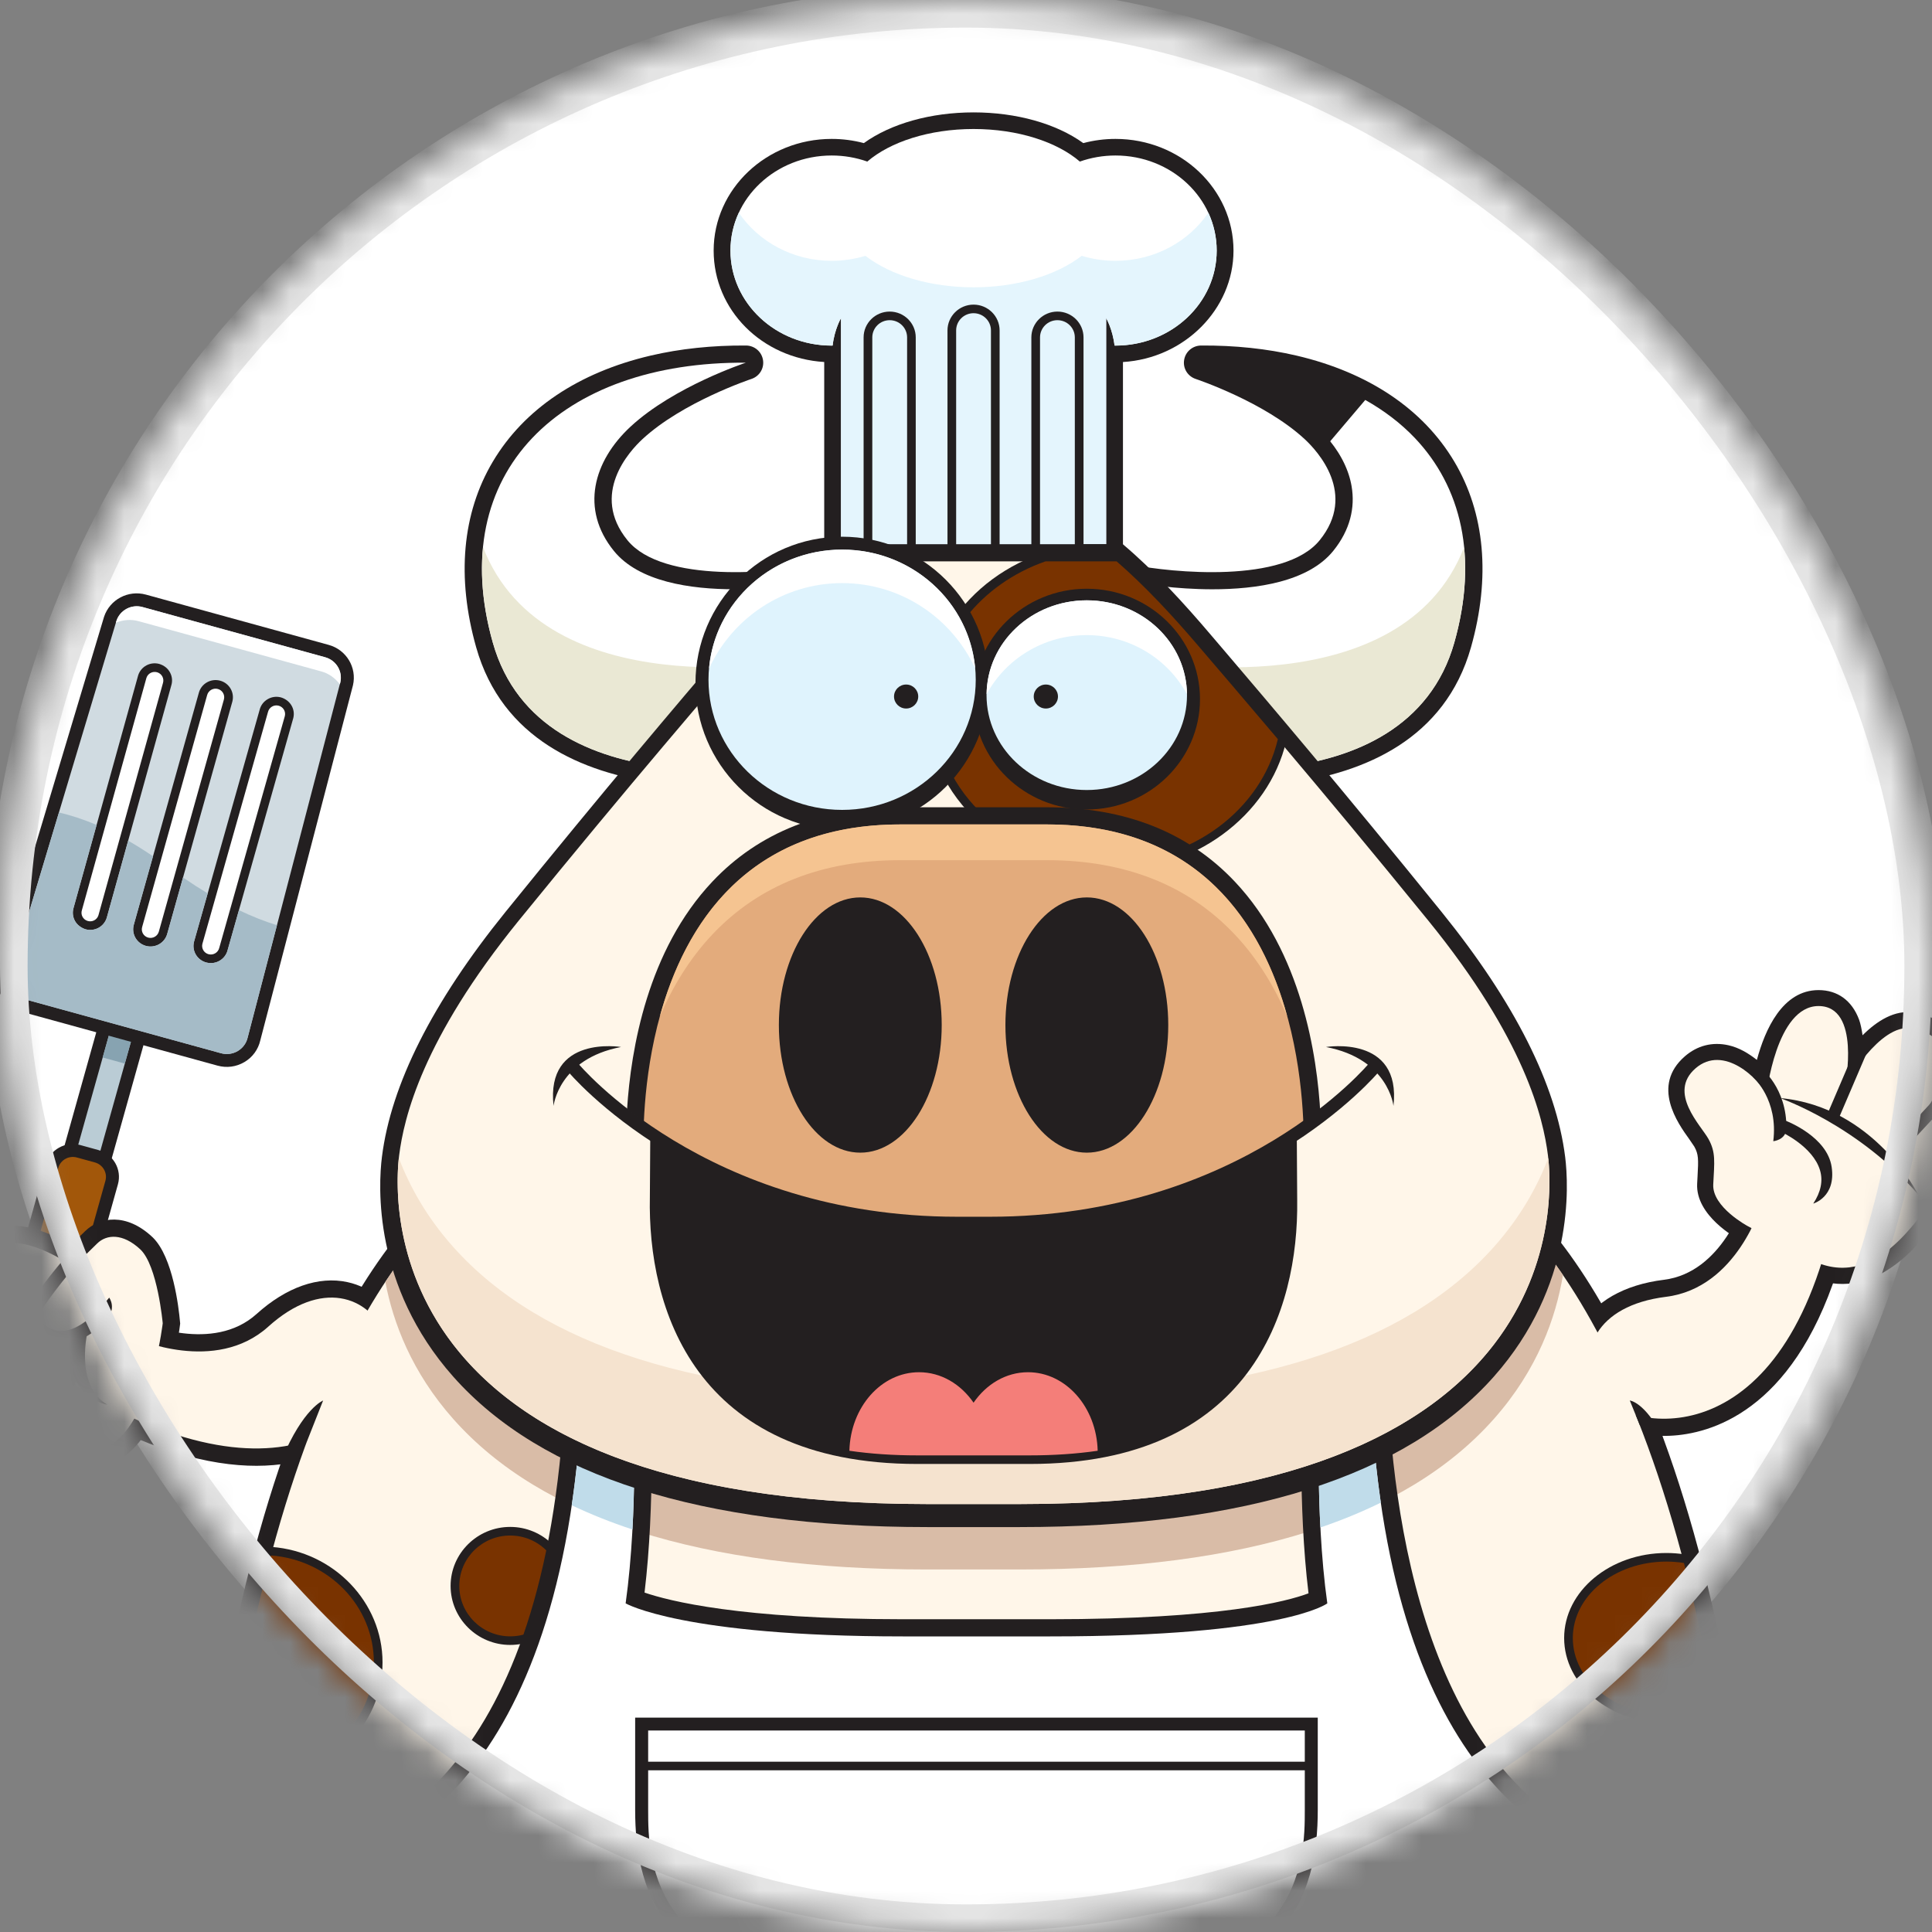 <svg width="70" height="70" viewBox="0 0 70 70" fill="none" xmlns="http://www.w3.org/2000/svg">
<rect x="0" y="0" width="70" height="70" fill="#808080" stroke="none"/>
<mask id="mask0_879_103362" style="mask-type:alpha" maskUnits="userSpaceOnUse" x="0" y="0" width="70" height="70">
<rect x="1.155" y="1.155" width="67.689" height="67.689" rx="33.845" fill="#C4C4C4" stroke="#E6E6E6" stroke-width="2.311"/>
</mask>
<g mask="url(#mask0_879_103362)">
<rect width="70" height="70" rx="35" fill="white"/>
<rect width="70" height="70" rx="35" stroke="#E6E6E6"/>
<g clip-path="url(#clip0_879_103362)">
<path d="M65.89 35.873C64.582 35.873 63.949 37.307 63.655 38.403C63.353 38.165 63.008 37.956 62.622 37.871C62.042 37.742 61.497 37.881 61.046 38.272C59.818 39.341 60.789 40.696 61.205 41.274L61.389 41.545C61.543 41.824 61.54 41.999 61.505 42.626L61.491 42.889C61.432 44.042 62.888 44.851 63.054 44.939C63.055 44.94 65.061 46.002 65.061 46.002L65.026 45.982C67.528 47.534 69.318 45.32 69.991 44.486L70.223 44.212C70.628 43.852 71.122 43.551 71.127 43.548L71.056 43.584C72.253 43.065 73.1 42.085 73.165 41.147C73.207 40.543 72.921 40.007 72.381 39.68C71.882 39.377 71.334 39.362 70.829 39.467C70.909 39.252 70.974 39.044 71.007 38.849C71.074 38.447 71.04 38.087 70.905 37.766C70.667 37.197 70.115 36.814 69.351 36.689C68.652 36.574 68.004 36.992 67.484 37.51C67.452 37.291 67.412 37.09 67.358 36.944C67.101 36.253 66.58 35.873 65.89 35.873Z" fill="#231F20"/>
<path d="M64.233 42.151C63.866 42.272 63.39 42.606 63.203 43.51L63.214 43.463C63.206 43.49 62.416 46.105 60.286 46.369C58.841 46.548 57.767 47.163 57.262 48.1C56.845 48.872 56.849 49.798 57.275 50.641C57.682 51.447 59.111 52.175 60.797 51.999C62.425 51.829 65.378 50.703 66.849 45.073C67.007 44.57 67.084 43.49 66.306 42.811C65.969 42.517 65.094 41.865 64.233 42.151Z" fill="#231F20"/>
<path d="M35.181 86.223C23.52 86.223 15.425 83.628 11.123 78.511C6.592 73.124 7.146 66.32 8.135 60.995C11.145 44.786 17.29 42.119 17.551 42.014L17.665 41.967H53.095L53.209 42.014C53.469 42.119 59.614 44.786 62.624 60.995C63.613 66.32 64.167 73.124 59.636 78.511C55.334 83.628 47.24 86.223 35.579 86.223H35.181Z" fill="#231F20"/>
<path d="M2.537 42.54C2.286 42.471 2.139 42.214 2.209 41.965L3.825 36.201C3.894 35.953 4.154 35.807 4.405 35.877L5.206 36.097C5.457 36.166 5.604 36.423 5.534 36.671L3.918 42.435C3.848 42.684 3.589 42.829 3.338 42.76L2.537 42.54Z" fill="#231F20"/>
<path d="M3.464 42.311L2.662 42.09L4.278 36.326L5.08 36.547L3.464 42.311Z" fill="#BACCD5"/>
<path d="M5.08 36.547L4.278 36.326L3.721 38.315L4.522 38.536L5.08 36.547Z" fill="#87A3B1"/>
<path d="M-1.889 58.61C-2.43 58.461 -2.748 57.904 -2.598 57.368L1.658 42.19C1.808 41.654 2.371 41.339 2.911 41.488L3.564 41.668C4.105 41.816 4.423 42.373 4.273 42.909L0.018 58.087C-0.132 58.623 -0.695 58.938 -1.236 58.789L-1.889 58.61Z" fill="#231F20"/>
<path d="M-1.11 58.34L-1.763 58.16C-2.054 58.08 -2.225 57.781 -2.144 57.493L2.111 42.315C2.192 42.027 2.494 41.858 2.785 41.938L3.438 42.117C3.729 42.198 3.9 42.496 3.819 42.785L-0.436 57.962C-0.517 58.251 -0.819 58.42 -1.11 58.34Z" fill="#A2570A"/>
<path d="M12.789 24.828C12.936 24.184 12.549 23.541 11.907 23.365L5.287 21.544C4.645 21.368 3.978 21.721 3.77 22.348L-0.052 35.087C-0.159 35.411 -0.129 35.755 0.033 36.055C0.195 36.355 0.467 36.571 0.798 36.662L7.883 38.61C8.215 38.701 8.56 38.655 8.855 38.481C9.15 38.307 9.355 38.027 9.431 37.695L12.789 24.828ZM3.566 33.164C3.514 33.328 3.338 33.419 3.173 33.367C3.007 33.316 2.915 33.142 2.967 32.978L5.305 24.563C5.356 24.399 5.533 24.308 5.698 24.359C5.864 24.41 5.956 24.585 5.904 24.749L3.566 33.164ZM5.755 33.755C5.708 33.92 5.535 34.017 5.368 33.971C5.201 33.925 5.103 33.754 5.15 33.588L7.507 25.179C7.554 25.014 7.727 24.917 7.894 24.963C8.061 25.009 8.159 25.18 8.112 25.346L5.755 33.755ZM7.564 34.575C7.395 34.535 7.292 34.366 7.332 34.2L9.71 25.796C9.751 25.629 9.921 25.526 10.089 25.567C10.258 25.607 10.361 25.775 10.321 25.942L7.943 34.346C7.902 34.513 7.732 34.615 7.564 34.575Z" fill="#231F20"/>
<path d="M12.33 24.724C12.422 24.325 12.181 23.924 11.782 23.814L5.162 21.994C4.763 21.884 4.348 22.104 4.219 22.494L0.396 35.233C0.258 35.649 0.499 36.095 0.925 36.212L8.01 38.161C8.436 38.278 8.875 38.019 8.973 37.592L12.33 24.724ZM3.867 33.257C3.764 33.579 3.428 33.76 3.1 33.67C3.096 33.669 3.103 33.671 3.1 33.67C2.94 33.62 2.788 33.506 2.711 33.359C2.633 33.211 2.618 33.043 2.668 32.884L5.006 24.469C5.108 24.148 5.445 23.966 5.773 24.056C5.953 24.112 6.084 24.22 6.162 24.368C6.24 24.515 6.255 24.683 6.204 24.842L3.867 33.257ZM6.058 33.838C5.966 34.168 5.619 34.363 5.285 34.271C4.951 34.179 4.755 33.836 4.848 33.505L7.206 25.096C7.298 24.765 7.645 24.571 7.979 24.663C8.313 24.755 8.509 25.098 8.416 25.429L6.058 33.838ZM7.966 34.804C7.823 34.89 7.654 34.916 7.491 34.877C7.487 34.877 7.474 34.873 7.47 34.872C7.142 34.782 6.948 34.454 7.028 34.127L9.406 25.722C9.445 25.561 9.546 25.424 9.689 25.338C9.832 25.251 10.001 25.225 10.164 25.264C10.164 25.264 10.165 25.264 10.165 25.264C10.513 25.36 10.707 25.687 10.627 26.015L8.249 34.419C8.21 34.581 8.109 34.717 7.966 34.804Z" fill="#D0DBE1"/>
<path d="M5.019 22.506L11.639 24.326C11.923 24.404 12.152 24.576 12.312 24.796L12.331 24.724C12.423 24.325 12.181 23.924 11.783 23.814L5.163 21.994C4.764 21.884 4.349 22.104 4.219 22.494L4.198 22.564C4.45 22.458 4.736 22.428 5.019 22.506Z" fill="white"/>
<path d="M8.973 37.592L10.035 33.522C9.595 33.387 9.136 33.206 8.657 32.977L8.249 34.419C8.21 34.581 8.109 34.717 7.966 34.804C7.823 34.89 7.654 34.916 7.491 34.877C7.487 34.877 7.474 34.873 7.47 34.872C7.142 34.782 6.948 34.454 7.028 34.127L7.525 32.369C7.235 32.195 6.937 32.003 6.631 31.794L6.058 33.838C5.966 34.169 5.619 34.363 5.285 34.271C4.951 34.179 4.755 33.836 4.848 33.505L5.544 31.024C5.234 30.814 4.934 30.627 4.644 30.46L3.867 33.257C3.764 33.579 3.428 33.76 3.1 33.67C3.096 33.669 3.103 33.671 3.1 33.67C2.94 33.62 2.788 33.506 2.711 33.359C2.633 33.211 2.618 33.043 2.668 32.884L3.5 29.889C3.014 29.683 2.558 29.534 2.135 29.439L0.396 35.233C0.258 35.65 0.499 36.096 0.925 36.213L8.01 38.161C8.436 38.278 8.875 38.019 8.973 37.592Z" fill="#A5BBC7"/>
<path d="M3.496 47.839C3.827 47.642 4.393 47.501 5.208 47.947L5.165 47.925C5.19 47.936 7.711 49.04 9.298 47.607C10.374 46.636 11.543 46.226 12.59 46.454C13.454 46.642 14.163 47.247 14.532 48.115C14.887 48.945 14.518 50.494 13.288 51.649C12.1 52.764 9.317 54.256 4.04 51.707C3.551 51.5 2.671 50.855 2.656 49.829C2.649 49.385 2.717 48.302 3.496 47.839Z" fill="#231F20"/>
<path d="M-0.777 44.868C0.227 43.932 1.795 44.65 2.573 45.106C2.819 44.866 3.08 44.611 3.08 44.611C3.617 44.084 4.578 43.942 5.51 44.811C5.522 44.821 5.534 44.833 5.546 44.845C6.263 45.563 6.474 47.352 6.522 47.891L6.528 47.954L6.52 48.017C6.506 48.141 6.153 51.037 4.918 52.394C3.828 53.591 2.242 53.492 1.613 53.397C0.458 54.107 -0.656 53.8 -1.21 53.641L-1.434 53.58C-1.791 53.501 -2.164 53.276 -2.454 52.986C-2.611 52.83 -2.743 52.654 -2.835 52.471C-3.037 52.068 -3.052 51.635 -2.877 51.254C-2.73 50.934 -2.492 50.71 -2.243 50.534C-2.697 50.002 -3.001 49.264 -2.574 48.451C-2.292 47.909 -1.904 47.583 -1.517 47.383C-1.604 47.192 -1.662 46.992 -1.677 46.784C-1.713 46.325 -1.584 45.621 -0.777 44.868Z" fill="#231F20"/>
<path d="M4.904 48.49C4.904 48.49 7.798 49.803 9.721 48.066C11.645 46.33 13.361 46.966 13.954 48.357C14.549 49.746 12.032 54.875 4.316 51.147C4.316 51.147 3.297 50.715 3.284 49.819C3.27 48.922 3.627 47.792 4.904 48.49Z" fill="#FFF6E9"/>
<path d="M5.896 47.946C5.896 47.946 5.709 45.85 5.08 45.264C4.45 44.678 3.863 44.719 3.522 45.053C3.18 45.387 2.658 45.899 2.658 45.899C2.658 45.899 0.608 44.431 -0.346 45.321C-1.301 46.212 -1.261 47.152 -0.406 47.739C-0.406 47.739 -1.445 47.643 -2.017 48.737C-2.589 49.83 -1.102 50.691 -1.102 50.691C-1.102 50.691 -2.008 50.865 -2.305 51.511C-2.603 52.159 -1.816 52.858 -1.296 52.973C-0.777 53.088 0.327 53.609 1.485 52.743C1.485 52.743 3.337 53.202 4.452 51.977C5.567 50.752 5.896 47.946 5.896 47.946Z" fill="#FFF6E9"/>
<path d="M3.175 45.344C2.342 46.282 1.429 47.456 1.407 47.714C1.434 47.791 1.653 48.132 2.048 48.209C2.589 48.315 3.249 47.902 3.956 47.016C3.956 47.016 4.271 47.428 3.781 47.91C3.15 48.531 2.531 48.778 1.957 48.666C1.402 48.558 1.034 48.102 0.95 47.813C0.853 47.479 1.482 46.544 2.821 45.035L3.175 45.344Z" fill="#231F20"/>
<path d="M1.334 47.929L1.473 48.374C1.112 48.491 -0.365 48.022 -1.213 47.732L-1.059 47.292C-0.075 47.629 1.12 47.967 1.334 47.929Z" fill="#231F20"/>
<path d="M1.652 50.581C1.977 50.441 2.192 50.226 2.288 49.944C2.409 49.587 2.314 49.216 2.185 48.988C2.033 48.721 1.87 48.648 1.864 48.645L2.037 48.211C2.069 48.223 2.359 48.342 2.596 48.759C2.774 49.075 2.904 49.59 2.734 50.093C2.596 50.5 2.286 50.817 1.84 51.01C0.816 51.45 -1.571 50.778 -1.84 50.7L-1.707 50.252C-1.022 50.452 0.917 50.898 1.652 50.581Z" fill="#231F20"/>
<path d="M1.909 51.735C2.013 52.201 1.894 52.7 1.557 53.217L1.161 52.963C1.427 52.556 1.524 52.179 1.451 51.84C1.352 51.387 0.973 51.14 0.97 51.138L1.222 50.743C1.244 50.758 1.766 51.089 1.909 51.735Z" fill="#231F20"/>
<path d="M2.311 48.404C2.334 48.517 2.352 48.642 2.364 48.781C2.487 50.176 1.968 50.663 1.562 50.832L1.489 51.09C1.507 51.191 1.52 51.306 1.525 51.437C1.576 52.593 1.242 53.023 0.957 53.183L1.357 53.305L2.766 48.28L2.311 48.404Z" fill="#231F20"/>
<path d="M2.383 48.494C2.397 50.692 3.885 50.893 3.885 50.893C2.665 50.168 3.191 48.159 3.191 48.159L2.383 48.494Z" fill="#231F20"/>
<path d="M17.787 42.59C17.787 42.59 11.735 45.047 8.752 61.108C7.32 68.817 5.438 85.602 35.179 85.602H35.578C65.319 85.602 63.437 68.817 62.005 61.108C59.022 45.047 52.97 42.59 52.97 42.59H17.787Z" fill="#FFF6E9"/>
<path d="M52.971 42.59H17.788C17.788 42.59 16.041 43.3 13.962 46.447C14.244 47.925 14.916 49.715 16.42 51.41C19.629 55.03 25.408 56.865 33.598 56.865H36.949C45.138 56.865 50.918 55.03 54.127 51.41C55.716 49.618 56.376 47.721 56.629 46.197C54.625 43.263 52.971 42.59 52.971 42.59Z" fill="#D9BCA7"/>
<path d="M11.13 52.203L11.707 50.743C11.707 50.743 10.985 51.024 10.215 52.866L11.13 52.203Z" fill="#231F20"/>
<path d="M59.636 68.121C55.334 73.237 47.24 75.832 35.579 75.832H35.181C23.52 75.832 15.425 73.237 11.123 68.121C9.842 66.598 8.968 64.961 8.395 63.277C7.232 71.575 7.991 85.601 35.181 85.601H35.579C62.768 85.601 63.528 71.575 62.365 63.277C61.791 64.961 60.917 66.598 59.636 68.121Z" fill="#F5E3CF"/>
<path d="M9.499 64.433C9.063 64.433 8.631 64.371 8.216 64.248L7.963 64.172L7.995 63.912C8.134 62.764 8.318 61.73 8.444 61.053C8.755 59.377 9.115 57.771 9.514 56.279L9.581 56.028L9.842 56.048C12.095 56.217 13.86 58.055 13.86 60.233C13.86 62.549 11.904 64.433 9.499 64.433Z" fill="#231F20"/>
<path d="M9.818 56.357C9.434 57.791 9.076 59.369 8.753 61.108C8.596 61.956 8.432 62.915 8.307 63.949C8.684 64.061 9.084 64.121 9.5 64.121C11.735 64.121 13.546 62.38 13.546 60.232C13.546 58.187 11.903 56.514 9.818 56.357Z" fill="#793300"/>
<path d="M18.485 59.599C17.295 59.599 16.326 58.64 16.326 57.461C16.326 56.282 17.295 55.323 18.485 55.323C19.675 55.323 20.643 56.282 20.643 57.461C20.643 58.64 19.675 59.599 18.485 59.599Z" fill="#231F20"/>
<path d="M20.33 57.461C20.33 58.47 19.504 59.288 18.486 59.288C17.467 59.288 16.641 58.47 16.641 57.461C16.641 56.452 17.467 55.635 18.486 55.635C19.504 55.635 20.33 56.452 20.33 57.461Z" fill="#793300"/>
<path d="M60.378 62.429C58.334 62.429 56.672 61.047 56.672 59.348C56.672 57.65 58.334 56.268 60.378 56.268C60.6 56.268 60.829 56.285 61.06 56.321L61.263 56.353L61.315 56.55C61.687 57.97 62.023 59.485 62.314 61.053C62.351 61.252 62.389 61.459 62.426 61.67L62.466 61.899L62.255 62.002C61.685 62.281 61.035 62.429 60.378 62.429Z" fill="#231F20"/>
<path d="M56.986 59.349C56.986 60.879 58.505 62.118 60.378 62.118C61.014 62.118 61.608 61.973 62.117 61.724C62.08 61.514 62.043 61.308 62.006 61.109C61.703 59.479 61.368 57.991 61.012 56.629C60.806 56.597 60.595 56.579 60.378 56.579C58.505 56.579 56.986 57.819 56.986 59.349Z" fill="#793300"/>
<path d="M41.502 28.274C41.603 28.294 51.413 30.118 53.297 23.451C54.013 20.918 53.803 18.591 52.69 16.721C51.559 14.822 49.584 13.496 46.979 12.885C45.907 12.634 44.743 12.511 43.519 12.519C43.21 12.521 42.951 12.742 42.903 13.044C42.854 13.345 43.032 13.634 43.325 13.731C43.35 13.74 45.813 14.561 47.272 15.912C47.742 16.348 49.172 17.9 47.815 19.573C46.531 21.156 42.457 20.749 40.996 20.458C40.8 20.419 40.595 20.476 40.448 20.61C40.3 20.744 40.226 20.941 40.248 21.138L41.001 27.734C41.031 27.993 41.223 28.209 41.48 28.269C41.48 28.269 41.501 28.273 41.502 28.274Z" fill="#231F20"/>
<path d="M48.976 15.363C49.583 15.704 50.108 16.106 50.541 16.562C51.935 18.032 52.525 20.197 51.73 23.011C51.022 25.513 48.793 26.497 46.377 26.802C45.193 26.951 44.046 26.922 43.188 26.852C42.941 26.833 42.72 26.808 42.53 26.785L42.012 22.241C42.547 22.299 43.206 22.35 43.909 22.351C44.773 22.352 45.74 22.28 46.638 22.041C47.526 21.804 48.444 21.377 49.081 20.592C49.87 19.619 50.142 18.516 49.955 17.439C49.822 16.675 49.465 15.973 48.976 15.363Z" fill="white" stroke="white" stroke-width="2"/>
<path d="M41.258 23.533C41.281 23.729 41.425 23.889 41.618 23.934C41.618 23.934 41.63 23.937 41.636 23.939C41.73 23.957 50.791 25.64 53.046 19.828C53.15 20.881 53.044 22.036 52.692 23.282C50.943 29.47 41.625 27.663 41.625 27.663L40.872 21.067C40.872 21.067 40.912 21.075 40.979 21.087L41.258 23.533Z" fill="#EAE8D4"/>
<path d="M29.046 28.274C28.945 28.294 19.135 30.118 17.252 23.451C16.536 20.918 16.745 18.591 17.859 16.721C18.989 14.822 20.964 13.496 23.569 12.885C24.641 12.634 25.805 12.511 27.03 12.519C27.338 12.521 27.597 12.742 27.645 13.044C27.694 13.345 27.517 13.634 27.223 13.731C27.198 13.74 24.735 14.561 23.276 15.912C22.806 16.348 21.376 17.9 22.733 19.573C24.018 21.156 28.091 20.749 29.553 20.458C29.748 20.419 29.953 20.476 30.101 20.61C30.248 20.744 30.322 20.941 30.301 21.138L29.547 27.734C29.518 27.993 29.326 28.209 29.068 28.269C29.068 28.269 29.047 28.273 29.046 28.274Z" fill="#231F20"/>
<path d="M29.676 21.068L28.923 27.664C28.923 27.664 19.604 29.471 17.856 23.283C16.106 17.094 20.351 13.095 27.024 13.141C27.024 13.141 24.424 13.997 22.847 15.457C21.497 16.708 21.014 18.447 22.243 19.962C24.051 22.19 29.676 21.068 29.676 21.068Z" fill="white"/>
<path d="M29.29 23.533C29.267 23.729 29.123 23.889 28.93 23.934C28.93 23.934 28.918 23.937 28.912 23.939C28.818 23.957 19.757 25.64 17.502 19.828C17.398 20.881 17.503 22.036 17.856 23.282C19.604 29.47 28.923 27.663 28.923 27.663L29.676 21.067C29.676 21.067 29.636 21.075 29.569 21.087L29.29 23.533Z" fill="#EAE8D4"/>
<path d="M62.356 71.125C62.593 69.822 62.68 68.523 62.673 67.272C61.709 67.626 60.63 67.989 59.439 68.345C57.189 70.915 53.955 72.83 49.767 74.079C54.964 73.375 59.192 72.225 62.356 71.125Z" fill="#D9BCA7"/>
<path d="M11.392 68.427C10.173 68.07 9.069 67.705 8.085 67.349C8.081 68.601 8.173 69.899 8.416 71.201C11.612 72.298 15.89 73.44 21.144 74.125C16.926 72.89 13.667 70.987 11.392 68.427Z" fill="#D9BCA7"/>
<path d="M31.057 73.905C20.193 73.905 12.025 71.713 7.086 69.874C6.838 69.781 6.675 69.545 6.679 69.283L6.714 66.877C6.717 66.674 6.819 66.486 6.988 66.372C7.094 66.301 7.217 66.264 7.342 66.264C7.417 66.264 7.492 66.277 7.564 66.304C12.391 68.11 20.385 70.262 31.057 70.262H39.49C50.266 70.262 58.311 68.073 63.162 66.236C63.235 66.209 63.311 66.195 63.387 66.195C63.511 66.195 63.633 66.231 63.739 66.302C63.909 66.416 64.011 66.605 64.015 66.808L64.05 69.214C64.053 69.476 63.892 69.712 63.645 69.805C58.679 71.675 50.458 73.905 39.49 73.905H31.057Z" fill="#231F20"/>
<path d="M63.387 66.817C58.711 68.588 50.521 70.884 39.49 70.884H31.057C20.169 70.884 12.048 68.646 7.342 66.886L7.308 69.291C12.055 71.059 20.185 73.283 31.057 73.283H39.49C50.503 73.283 58.702 71.001 63.422 69.223L63.387 66.817Z" fill="white"/>
<path d="M33.361 89.654C23.011 89.654 14.558 87.935 10.441 86.911C10.162 86.842 9.966 86.593 9.966 86.308V67.977C9.966 67.669 10.194 67.407 10.502 67.362C13.921 66.859 19.763 64.024 20.461 50.694C20.478 50.364 20.754 50.105 21.088 50.105H22.948C23.284 50.105 23.56 50.366 23.575 50.698C23.583 50.858 23.742 54.478 23.353 57.702C24.23 58.004 26.828 58.668 32.71 58.668H38.05C44.219 58.668 46.633 58.022 47.41 57.729C47.017 54.498 47.178 50.859 47.185 50.698C47.2 50.366 47.477 50.105 47.812 50.105H49.672C50.006 50.105 50.282 50.364 50.299 50.694C50.596 56.356 52.264 66.048 60.104 67.337C60.407 67.387 60.629 67.647 60.629 67.951V86.348C60.629 86.634 60.433 86.882 60.153 86.952C55.153 88.184 47.146 89.654 37.399 89.654H33.361Z" fill="#231F20"/>
<path d="M60.001 67.951C56.41 67.361 50.384 64.325 49.671 50.727H47.812C47.812 50.727 47.626 54.778 48.091 58.093C48.091 58.093 46.548 59.29 38.05 59.29H32.71C24.728 59.29 22.668 58.093 22.668 58.093C23.133 54.778 22.948 50.727 22.948 50.727H21.088C20.364 64.535 14.162 67.452 10.594 67.977V86.308C15.084 87.425 23.291 89.032 33.36 89.032H37.399C47.349 89.032 55.477 87.463 60.001 86.348V67.951Z" fill="white"/>
<path d="M49.67 50.727H47.811C47.811 50.727 47.712 52.888 47.84 55.344C48.618 55.079 49.348 54.778 50.03 54.443C49.864 53.3 49.741 52.067 49.67 50.727Z" fill="#C0DCEA"/>
<path d="M22.915 55.416C23.048 52.93 22.947 50.727 22.947 50.727H21.088C21.015 52.104 20.887 53.369 20.714 54.538C21.401 54.865 22.133 55.158 22.915 55.416Z" fill="#C0DCEA"/>
<path d="M38.229 72.542H32.529C23.999 72.542 23.013 68.567 23.013 65.578V62.232H47.745V65.578C47.745 68.567 46.759 72.542 38.229 72.542ZM23.484 62.699V65.578C23.484 67.355 23.484 72.075 32.529 72.075H38.229C47.275 72.075 47.275 67.355 47.275 65.578V62.699H23.484Z" fill="#231F20"/>
<path d="M47.511 63.83H23.249V64.141H47.511V63.83Z" fill="#231F20"/>
<path d="M31.556 22.307C31.476 22.307 31.057 22.291 30.644 21.978C30.288 21.708 29.863 21.156 29.863 20.062V13.116C27.605 12.978 25.857 11.232 25.857 9.079C25.857 6.848 27.775 5.033 30.133 5.033C30.529 5.033 30.921 5.084 31.299 5.185C32.282 4.477 33.726 4.072 35.275 4.072C36.824 4.072 38.267 4.477 39.25 5.185C39.629 5.084 40.021 5.033 40.416 5.033C42.774 5.033 44.692 6.848 44.692 9.079C44.692 11.202 42.909 12.983 40.687 13.117V20.062C40.687 22.281 39.01 22.307 38.993 22.307H31.556Z" fill="#231F20"/>
<path d="M40.416 5.634C39.962 5.634 39.527 5.712 39.125 5.854C38.299 5.143 36.883 4.674 35.274 4.674C33.666 4.674 32.25 5.143 31.424 5.854C31.022 5.712 30.587 5.634 30.133 5.634C28.107 5.634 26.466 7.176 26.466 9.078C26.466 10.979 28.107 12.521 30.133 12.521C30.144 12.521 30.155 12.52 30.167 12.52C30.236 11.924 30.471 11.526 30.471 11.526V20.061C30.471 21.703 31.555 21.703 31.555 21.703H38.993C38.993 21.703 40.078 21.703 40.078 20.061V11.526C40.078 11.526 40.313 11.924 40.382 12.52C40.394 12.52 40.405 12.521 40.416 12.521C42.441 12.521 44.083 10.979 44.083 9.078C44.083 7.176 42.441 5.634 40.416 5.634Z" fill="white"/>
<path d="M40.416 9.45C39.998 9.45 39.587 9.389 39.192 9.269C38.266 9.986 36.82 10.41 35.274 10.41C33.729 10.41 32.283 9.986 31.357 9.269C30.961 9.389 30.551 9.45 30.133 9.45C28.721 9.45 27.478 8.754 26.769 7.707C26.574 8.127 26.466 8.591 26.466 9.078C26.466 10.98 28.107 12.522 30.133 12.522C30.144 12.522 30.155 12.521 30.167 12.52C30.236 11.925 30.471 11.527 30.471 11.527V20.061C30.471 21.704 31.555 21.704 31.555 21.704H38.993C38.993 21.704 40.078 21.704 40.078 20.061V11.527C40.078 11.527 40.313 11.925 40.382 12.52C40.394 12.521 40.405 12.522 40.416 12.522C42.441 12.522 44.083 10.98 44.083 9.078C44.083 8.591 43.974 8.127 43.78 7.707C43.071 8.754 41.828 9.45 40.416 9.45Z" fill="#E4F5FD"/>
<path d="M35.274 20.69C34.753 20.69 34.329 20.27 34.329 19.754V11.973C34.329 11.457 34.753 11.037 35.274 11.037C35.794 11.037 36.218 11.457 36.218 11.973V19.754C36.218 20.27 35.794 20.69 35.274 20.69Z" fill="#231F20"/>
<path d="M35.904 19.754C35.904 20.098 35.621 20.378 35.273 20.378C34.925 20.378 34.643 20.098 34.643 19.754V11.972C34.643 11.627 34.925 11.348 35.273 11.348C35.621 11.348 35.904 11.627 35.904 11.972V19.754Z" fill="#E4F5FD"/>
<path d="M32.235 20.942C31.714 20.942 31.29 20.522 31.29 20.006V12.224C31.29 11.709 31.714 11.289 32.235 11.289C32.755 11.289 33.179 11.709 33.179 12.224V20.006C33.179 20.522 32.755 20.942 32.235 20.942Z" fill="#231F20"/>
<path d="M32.866 20.007C32.866 20.352 32.583 20.631 32.235 20.631C31.887 20.631 31.605 20.352 31.605 20.007V12.225C31.605 11.88 31.887 11.601 32.235 11.601C32.583 11.601 32.866 11.88 32.866 12.225V20.007Z" fill="#E4F5FD"/>
<path d="M38.313 20.942C37.792 20.942 37.368 20.522 37.368 20.006V12.224C37.368 11.709 37.792 11.289 38.313 11.289C38.834 11.289 39.258 11.709 39.258 12.224V20.006C39.258 20.522 38.834 20.942 38.313 20.942Z" fill="#231F20"/>
<path d="M38.943 20.007C38.943 20.352 38.661 20.631 38.312 20.631C37.964 20.631 37.682 20.352 37.682 20.007V12.225C37.682 11.88 37.964 11.601 38.312 11.601C38.661 11.601 38.943 11.88 38.943 12.225V20.007Z" fill="#E4F5FD"/>
<path d="M56.709 41.92C56.38 39.298 54.876 36.314 52.24 33.052C48.612 28.567 45.867 25.346 44.393 23.615L43.888 23.023C42.901 21.86 41.828 20.688 40.683 19.718H29.863C28.718 20.688 27.645 21.86 26.657 23.023L26.157 23.61C24.683 25.34 21.938 28.562 18.306 33.052C15.67 36.314 14.166 39.297 13.838 41.919C13.708 42.956 13.511 46.594 16.419 49.875C19.628 53.494 25.408 55.329 33.598 55.329H36.948C45.138 55.329 50.918 53.494 54.127 49.875C57.035 46.594 56.838 42.956 56.709 41.92Z" fill="#231F20"/>
<path d="M56.085 41.86C55.915 40.51 55.251 37.661 51.75 33.355C47.653 28.317 44.663 24.861 43.409 23.393C42.45 22.27 41.464 21.214 40.457 20.34H30.089C29.081 21.214 28.096 22.27 27.137 23.393C25.883 24.861 22.893 28.317 18.795 33.355C15.296 37.661 14.632 40.51 14.462 41.86C14.271 43.376 13.562 54.495 33.598 54.495H36.948C56.985 54.495 56.276 43.376 56.085 41.86Z" fill="#FFF6E9"/>
<path d="M54.127 45.178C50.918 48.777 45.138 50.602 36.949 50.602H33.598C25.409 50.602 19.629 48.777 16.42 45.178C15.466 44.109 14.848 43.001 14.45 41.959C14.251 43.799 13.946 54.495 33.598 54.495H36.949C56.601 54.495 56.295 43.799 56.097 41.959C55.699 43.001 55.08 44.109 54.127 45.178Z" fill="#F5E3CF"/>
<path d="M40.15 31.568C43.245 31.568 45.959 29.584 46.603 26.851L46.639 26.7L46.538 26.581C45.547 25.408 44.739 24.465 44.147 23.774L43.648 23.192C42.345 21.666 41.249 20.562 40.2 19.718H39.12C35.936 20.161 33.551 22.607 33.551 25.602C33.551 28.891 36.511 31.568 40.15 31.568Z" fill="#231F20"/>
<path d="M46.299 26.781C46.299 26.78 46.298 26.78 46.298 26.779C44.992 25.235 44.005 24.088 43.411 23.393C42.452 22.27 41.466 21.214 40.459 20.34H37.877C35.532 21.159 33.866 23.201 33.866 25.602C33.866 28.725 36.68 31.257 40.152 31.257C43.174 31.257 45.696 29.337 46.299 26.781Z" fill="#793300"/>
<path d="M30.511 30.069C27.582 30.069 25.198 27.686 25.198 24.758C25.198 21.829 27.582 19.446 30.511 19.446C33.44 19.446 35.824 21.829 35.824 24.758C35.824 27.686 33.44 30.069 30.511 30.069Z" fill="#231F20"/>
<path d="M39.376 29.33C37.114 29.33 35.273 27.536 35.273 25.331C35.273 23.125 37.114 21.331 39.376 21.331C41.638 21.331 43.478 23.125 43.478 25.331C43.478 27.536 41.638 29.33 39.376 29.33Z" fill="#231F20"/>
<path d="M35.353 24.629C35.353 27.232 33.186 29.344 30.512 29.344C27.838 29.344 25.67 27.232 25.67 24.629C25.67 22.025 27.838 19.913 30.512 19.913C33.186 19.913 35.353 22.025 35.353 24.629Z" fill="#DFF3FD"/>
<path d="M30.512 21.127C32.649 21.127 34.489 22.396 35.332 24.219C35.119 21.807 33.044 19.913 30.512 19.913C27.98 19.913 25.905 21.807 25.691 24.219C26.534 22.396 28.375 21.127 30.512 21.127Z" fill="white"/>
<path d="M43.007 25.188C43.007 27.086 41.381 28.624 39.376 28.624C37.37 28.624 35.744 27.086 35.744 25.188C35.744 23.29 37.37 21.751 39.376 21.751C41.381 21.751 43.007 23.29 43.007 25.188Z" fill="#DFF3FD"/>
<path d="M39.377 23.012C40.951 23.012 42.318 23.881 43.006 25.153C42.986 23.271 41.37 21.751 39.377 21.751C37.383 21.751 35.767 23.271 35.747 25.153C36.435 23.881 37.803 23.012 39.377 23.012Z" fill="white"/>
<path d="M33.269 25.236C33.269 25.476 33.073 25.671 32.831 25.671C32.589 25.671 32.392 25.476 32.392 25.236C32.392 24.996 32.589 24.802 32.831 24.802C33.073 24.802 33.269 24.996 33.269 25.236Z" fill="#231F20"/>
<path d="M38.332 25.236C38.332 25.476 38.135 25.671 37.893 25.671C37.651 25.671 37.454 25.476 37.454 25.236C37.454 24.996 37.651 24.802 37.893 24.802C38.135 24.802 38.332 24.996 38.332 25.236Z" fill="#231F20"/>
<path d="M46.982 40.619C44.7 42.262 41.408 44.266 35.86 44.266H34.684C29.137 44.266 25.845 42.263 23.564 40.62C23.555 41.895 23.549 43.206 23.546 43.37C23.463 47.357 25.124 53.042 33.236 53.042H37.309C45.333 53.042 47.052 47.468 47 43.489C46.998 43.29 46.992 41.932 46.982 40.619Z" fill="#231F20"/>
<path d="M30.775 52.564C31.54 52.675 32.361 52.731 33.237 52.731H37.31C38.186 52.731 39.007 52.675 39.771 52.564C39.731 50.984 38.618 49.718 37.247 49.718C36.448 49.718 35.737 50.149 35.274 50.822C34.81 50.149 34.099 49.718 33.299 49.718C31.928 49.718 30.815 50.984 30.775 52.564Z" fill="#F47E79"/>
<path d="M63.818 43.634C63.818 43.634 62.945 46.665 60.363 46.986C57.781 47.307 57.154 49.012 57.836 50.362C58.518 51.712 64.089 53.148 66.24 44.917C66.24 44.917 66.57 43.869 65.891 43.277C65.211 42.685 64.111 42.219 63.818 43.634Z" fill="#FFF6E9"/>
<path d="M59.408 51.623L59.051 50.743C59.051 50.743 59.588 50.786 60.25 52.073L59.408 51.623Z" fill="#231F20"/>
<path d="M34.818 44.215H35.994C41.745 44.215 45.695 42.018 47.841 40.381C47.727 38.237 47.159 34.504 44.736 31.939C43.05 30.154 40.762 29.249 37.934 29.249H32.614C29.787 29.249 27.499 30.154 25.814 31.939C23.462 34.429 22.858 38.017 22.72 40.187C24.802 41.838 28.837 44.215 34.818 44.215Z" fill="#231F20"/>
<path d="M34.818 44.215H35.994C41.236 44.215 44.98 42.39 47.228 40.827C47.129 37.77 46.087 29.871 37.934 29.871H32.614C24.618 29.871 23.462 37.471 23.328 40.647C25.542 42.246 29.373 44.215 34.818 44.215Z" fill="#E3AB7C"/>
<path d="M25.813 33.855C27.498 32.07 29.786 31.166 32.613 31.166H37.934C40.761 31.166 43.05 32.07 44.735 33.855C45.576 34.745 46.19 35.778 46.642 36.834C45.737 33.532 43.484 29.871 37.934 29.871H32.613C27.066 29.871 24.812 33.529 23.906 36.829C24.359 35.775 24.972 34.744 25.813 33.855Z" fill="#F5C491"/>
<path d="M34.12 37.139C34.12 39.692 32.799 41.763 31.17 41.763C29.541 41.763 28.22 39.692 28.22 37.139C28.22 34.585 29.541 32.515 31.17 32.515C32.799 32.515 34.12 34.585 34.12 37.139Z" fill="#231F20"/>
<path d="M42.328 37.139C42.328 39.692 41.007 41.763 39.378 41.763C37.749 41.763 36.428 39.692 36.428 37.139C36.428 34.585 37.749 32.515 39.378 32.515C41.007 32.515 42.328 34.585 42.328 37.139Z" fill="#231F20"/>
<path d="M35.861 44.551H34.685C25.331 44.551 20.603 38.853 20.557 38.796L20.924 38.504C20.969 38.56 25.565 44.085 34.685 44.085H35.861C44.98 44.085 49.577 38.56 49.622 38.504L49.989 38.796C49.942 38.853 45.216 44.551 35.861 44.551Z" fill="#231F20"/>
<path d="M20.057 40.07C20.057 40.07 20.235 38.365 22.502 37.935C22.502 37.935 19.765 37.482 20.057 40.07Z" fill="#231F20"/>
<path d="M50.488 40.07C50.488 40.07 50.31 38.365 48.043 37.935C48.043 37.935 50.78 37.482 50.488 40.07Z" fill="#231F20"/>
<path d="M63.33 44.428C63.33 44.428 62.033 43.737 62.074 42.917C62.115 42.097 62.172 41.756 61.901 41.267C61.63 40.776 60.416 39.591 61.432 38.708C62.447 37.826 63.744 39.088 64 39.672C64 39.672 64.347 36.452 65.889 36.451C67.431 36.451 66.854 39.315 66.854 39.315C66.854 39.315 68.098 37.07 69.254 37.26C70.411 37.45 71.156 38.369 69.438 40.758C69.438 40.758 70.995 39.519 72.073 40.173C73.152 40.828 72.413 42.36 70.82 43.053C70.82 43.053 70.284 43.378 69.83 43.781C69.377 44.183 67.779 47.005 65.336 45.49L63.33 44.428Z" fill="#FFF6E9"/>
<path d="M64.496 39.785C64.496 39.785 67.319 40.759 69.498 43.28C69.498 43.28 67.912 40.093 64.496 39.785Z" fill="#231F20"/>
<path d="M63.509 39.018C63.549 39.048 64.436 39.858 64.249 41.348C64.249 41.348 64.705 41.308 64.725 40.891C64.743 39.415 63.818 38.704 63.775 38.672L63.509 39.018Z" fill="#231F20"/>
<path d="M66.211 40.363L66.615 40.534L67.725 37.939L67.321 37.77L66.211 40.363Z" fill="#231F20"/>
<path d="M68.257 41.8L68.581 42.095L70.563 39.957L70.239 39.662L68.257 41.8Z" fill="#231F20"/>
<path d="M64.522 41.003C64.534 41.009 65.688 41.534 65.943 42.403C66.056 42.786 65.973 43.191 65.698 43.608C65.698 43.608 66.528 43.375 66.364 42.279C66.201 41.185 64.758 40.631 64.703 40.607L64.522 41.003Z" fill="#231F20"/>
</g>
<rect x="0.5" y="0.5" width="69" height="69" rx="34.5" stroke="#E6E6E6"/>
</g>
<defs>
<clipPath id="clip0_879_103362">
<rect x="-3" y="4" width="76.311" height="94.424" fill="white"/>
</clipPath>
</defs>
</svg>
